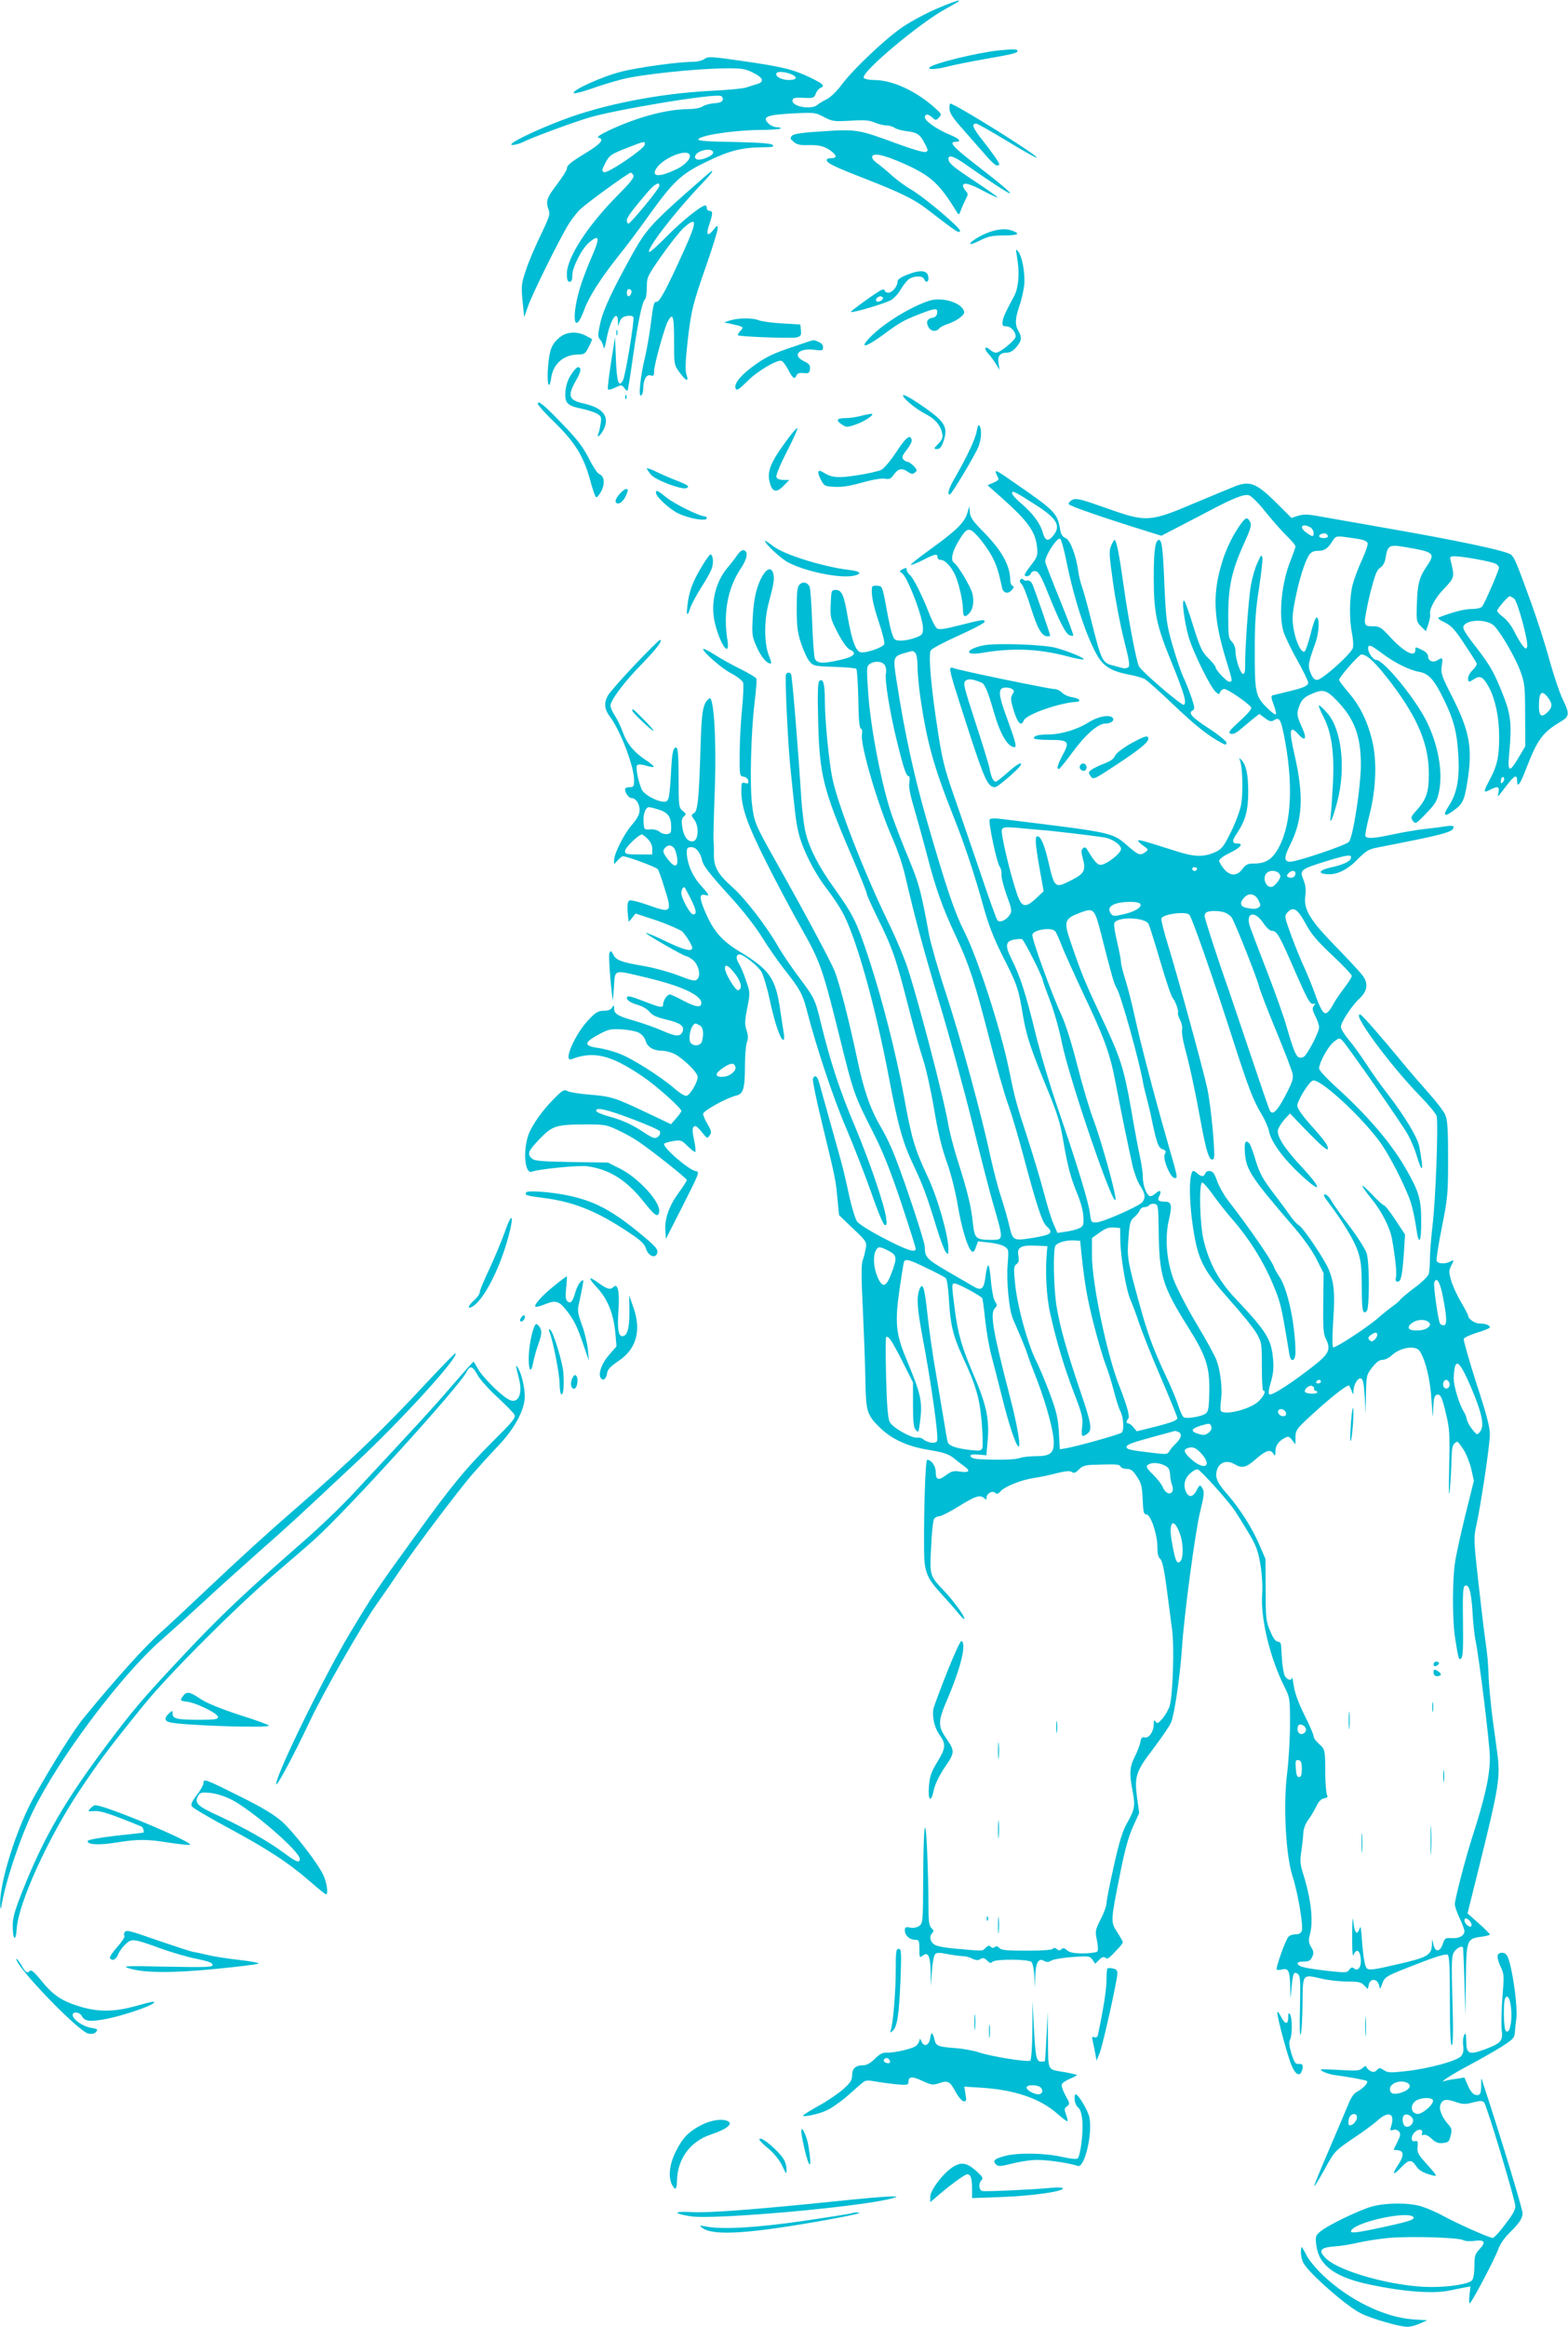 <?xml version="1.0" standalone="no"?>
<!DOCTYPE svg PUBLIC "-//W3C//DTD SVG 20010904//EN"
 "http://www.w3.org/TR/2001/REC-SVG-20010904/DTD/svg10.dtd">
<svg version="1.0" xmlns="http://www.w3.org/2000/svg"
 width="863pt" height="1280pt" viewBox="0 0 863 1280"
 preserveAspectRatio="xMidYMid meet">
<g transform="translate(0,1280) scale(0.1,-0.1)"
fill="#00bcd4" stroke="none">
<path d="M5160 12754 c-58 -24 -143 -70 -190 -101 -98 -67 -275 -234 -340
-322 -25 -34 -60 -67 -80 -77 -19 -9 -42 -23 -51 -31 -34 -29 -144 -9 -137 26
3 13 15 15 61 13 53 -3 58 -1 67 23 5 14 17 28 25 31 28 11 16 23 -57 58 -94
45 -154 59 -376 91 -166 24 -184 25 -204 11 -12 -9 -41 -16 -63 -16 -79 0
-308 -31 -398 -55 -101 -25 -273 -103 -259 -117 4 -4 45 6 91 22 46 17 125 41
175 54 101 26 399 58 566 60 93 1 111 -2 155 -24 57 -28 64 -51 20 -63 -16 -5
-43 -13 -60 -19 -16 -5 -106 -14 -200 -18 -279 -15 -587 -75 -809 -160 -159
-60 -306 -133 -279 -137 12 -2 39 5 60 15 42 22 263 104 358 133 145 45 693
136 733 121 7 -2 12 -12 10 -21 -2 -11 -16 -17 -47 -19 -25 -2 -54 -10 -65
-18 -12 -8 -44 -14 -76 -14 -121 -1 -279 -43 -438 -117 -48 -23 -70 -38 -59
-40 34 -8 16 -32 -60 -79 -94 -57 -113 -73 -113 -92 0 -8 -25 -47 -55 -87 -56
-73 -63 -93 -45 -140 9 -23 2 -42 -44 -138 -30 -62 -67 -148 -81 -192 -25 -74
-27 -86 -19 -170 l9 -90 19 55 c23 69 182 389 228 461 20 30 48 66 64 80 41
38 264 199 275 199 5 0 12 -7 16 -16 4 -11 -23 -44 -86 -107 -166 -167 -281
-344 -281 -433 0 -32 4 -44 15 -44 11 0 15 11 15 36 0 44 52 146 92 180 60 50
62 27 8 -95 -21 -49 -48 -120 -59 -158 -49 -167 -29 -263 24 -118 26 72 88
169 185 292 48 59 126 164 175 233 133 185 176 225 319 293 124 60 191 76 311
77 47 0 57 3 47 13 -9 8 -70 13 -213 16 -139 2 -199 6 -196 14 7 22 189 50
334 52 62 0 115 4 119 8 4 4 -5 7 -19 7 -15 0 -36 9 -48 21 -36 36 -10 47 132
55 122 6 126 6 174 -20 47 -24 55 -25 145 -20 76 5 103 3 134 -10 21 -9 50
-16 65 -16 15 0 35 -6 46 -14 11 -7 41 -15 67 -18 56 -6 73 -18 99 -70 18 -34
18 -39 4 -44 -9 -4 -78 16 -153 44 -214 79 -227 82 -409 70 -116 -7 -162 -14
-173 -24 -13 -14 -12 -17 9 -35 18 -15 37 -19 85 -17 60 1 93 -9 129 -40 24
-21 21 -32 -8 -32 -14 0 -25 -4 -25 -10 0 -17 41 -37 211 -103 194 -76 268
-112 335 -163 174 -134 181 -138 188 -125 8 13 -194 184 -269 228 -33 19 -83
56 -111 82 -28 25 -63 54 -78 64 -14 10 -26 24 -26 32 0 28 62 15 179 -37 146
-66 191 -108 287 -264 11 -18 13 -17 23 11 6 17 18 43 26 59 14 26 14 30 0 46
-8 9 -15 22 -15 28 0 22 38 12 114 -29 42 -22 76 -38 76 -35 0 4 -55 43 -122
87 -123 81 -148 102 -148 126 0 23 30 14 91 -29 112 -79 244 -166 248 -162 5
5 -62 61 -193 162 -121 94 -146 122 -107 122 37 0 22 17 -34 40 -68 28 -135
75 -135 95 0 20 19 19 42 -2 17 -16 20 -16 36 1 16 17 15 19 -23 53 -105 94
-235 153 -335 153 -27 0 -52 5 -56 12 -18 29 316 309 461 385 103 55 78 53
-55 -3z m-797 -366 c29 -15 19 -28 -21 -28 -42 0 -79 21 -68 38 7 12 57 6 89
-10z m-815 -385 c-5 -24 -202 -157 -222 -150 -15 6 -15 10 3 45 25 49 31 53
126 90 94 37 97 37 93 15z m377 -43 c0 -17 -68 -45 -89 -37 -22 9 -9 34 22 46
36 13 67 9 67 -9z m-130 -10 c11 -18 -22 -57 -68 -79 -93 -45 -141 -46 -118
-3 30 57 165 116 186 82z m-167 -175 c-4 -19 -158 -205 -169 -205 -5 0 -9 8
-9 18 0 16 28 54 115 156 38 45 70 61 63 31z"/>
<path d="M5500 12523 c-118 -12 -362 -71 -384 -94 -15 -14 41 -11 104 6 30 8
120 26 200 40 168 30 180 33 180 46 0 9 -28 9 -100 2z"/>
<path d="M5226 12199 c1 -21 21 -52 71 -107 37 -42 92 -105 122 -139 29 -35
59 -63 67 -63 8 0 14 2 14 5 0 10 -34 59 -92 133 -55 69 -63 92 -35 92 7 0 83
-43 170 -96 87 -53 160 -94 163 -91 10 10 -450 297 -476 297 -3 0 -5 -14 -4
-31z"/>
<path d="M3769 11732 c-179 -159 -217 -202 -284 -322 -112 -201 -164 -311
-181 -386 -14 -67 -15 -77 -1 -92 8 -9 17 -28 19 -42 2 -16 8 0 16 44 19 104
61 169 63 99 l1 -28 9 26 c7 19 19 28 40 31 18 3 33 0 35 -7 7 -16 -44 -322
-57 -346 -23 -44 -34 -13 -39 112 l-5 124 -22 -139 c-12 -77 -20 -143 -17
-147 3 -5 21 -1 40 9 34 16 36 16 50 -2 8 -11 16 -18 18 -15 2 2 16 87 30 189
28 194 50 298 66 314 6 6 10 35 10 67 0 54 3 60 81 172 45 64 99 132 120 152
78 70 78 40 0 -131 -91 -201 -130 -274 -146 -274 -17 0 -19 -10 -35 -135 -6
-49 -20 -126 -30 -170 -26 -107 -37 -221 -22 -211 7 4 12 20 12 36 0 50 17 82
40 75 17 -5 20 -2 20 23 0 35 55 233 75 273 28 53 35 33 35 -104 0 -133 0
-134 30 -175 36 -50 53 -55 38 -12 -7 23 -6 69 6 178 20 176 28 207 106 430
33 95 60 183 60 195 0 20 -2 20 -24 -8 -32 -40 -42 -27 -22 31 20 59 20 74 1
74 -8 0 -15 7 -15 15 0 8 -3 15 -8 15 -22 0 -128 -85 -210 -168 -51 -52 -96
-92 -99 -88 -15 15 129 204 268 352 71 75 86 94 76 94 -2 0 -69 -58 -148 -128z
m-296 -528 c8 -8 -3 -34 -14 -34 -5 0 -9 9 -9 20 0 19 11 26 23 14z"/>
<path d="M5453 11526 c-49 -16 -113 -54 -113 -67 0 -5 24 3 53 18 43 22 65 27
129 28 80 0 97 8 52 25 -33 13 -69 12 -121 -4z"/>
<path d="M5597 11390 c16 -90 10 -172 -16 -220 -46 -85 -60 -115 -63 -140 -2
-20 1 -25 20 -25 25 0 52 -29 52 -56 0 -19 -85 -89 -108 -89 -9 0 -24 7 -34
17 -26 23 -35 7 -11 -20 12 -12 31 -38 43 -57 l22 -35 -6 34 c-7 41 7 61 44
61 19 0 37 10 54 31 29 34 32 53 11 89 -20 34 -18 67 5 136 12 32 23 84 27
114 6 63 -10 158 -33 186 -14 17 -14 15 -7 -26z"/>
<path d="M4993 11289 c-35 -14 -53 -26 -53 -37 0 -27 -29 -62 -51 -62 -10 0
-19 5 -19 11 0 6 -7 8 -17 5 -22 -9 -174 -118 -170 -122 7 -7 193 48 222 66
17 10 41 37 53 59 13 22 33 47 45 56 28 19 76 19 83 0 8 -21 24 -19 24 3 0 45
-37 52 -117 21z m-133 -129 c0 -12 -28 -25 -36 -17 -9 9 6 27 22 27 8 0 14 -5
14 -10z"/>
<path d="M5115 11146 c-102 -33 -251 -124 -325 -200 -62 -64 -30 -60 63 7 102
75 117 83 202 117 92 36 107 38 103 8 -2 -15 -11 -24 -26 -26 -29 -4 -37 -24
-22 -51 12 -24 42 -28 59 -8 6 8 28 19 48 25 21 7 51 22 67 35 24 20 27 26 18
44 -24 43 -122 69 -187 49z"/>
<path d="M4020 11038 l-35 -11 40 -9 c70 -16 70 -16 50 -38 -10 -11 -16 -22
-14 -24 8 -8 297 -19 323 -12 23 6 27 11 24 39 l-3 32 -100 6 c-55 3 -113 11
-128 17 -34 14 -109 14 -157 0z"/>
<path d="M3392 10970 c0 -14 2 -19 5 -12 2 6 2 18 0 25 -3 6 -5 1 -5 -13z"/>
<path d="M3080 10944 c-45 -38 -56 -68 -64 -166 -7 -91 7 -132 18 -54 12 77
70 126 150 126 32 0 38 5 56 41 12 23 20 42 18 44 -2 1 -17 10 -35 19 -49 25
-106 21 -143 -10z"/>
<path d="M4373 10895 c-124 -41 -160 -59 -238 -117 -65 -49 -99 -95 -85 -117
6 -11 21 0 62 41 55 56 166 122 190 113 7 -3 24 -25 37 -50 25 -48 35 -54 45
-29 4 10 16 14 38 12 29 -3 33 0 36 22 2 21 -4 29 -33 43 -67 32 -29 74 56 63
45 -6 49 -5 49 14 0 13 -10 24 -26 30 -31 12 -11 16 -131 -25z"/>
<path d="M3143 10739 c-17 -26 -28 -58 -31 -92 -5 -64 9 -79 93 -96 33 -7 71
-20 84 -28 20 -13 22 -20 17 -53 -3 -21 -9 -46 -13 -56 -12 -33 18 -3 33 31
28 67 -10 112 -112 135 -85 19 -92 41 -44 127 29 50 32 73 10 73 -6 0 -22 -18
-37 -41z"/>
<path d="M4970 10625 c0 -17 72 -76 127 -104 48 -24 79 -60 88 -102 6 -25 2
-36 -21 -60 -26 -27 -26 -29 -7 -29 16 0 25 11 37 46 26 78 6 108 -141 207
-50 33 -83 50 -83 42z"/>
<path d="M3441 10614 c0 -11 3 -14 6 -6 3 7 2 16 -1 19 -3 4 -6 -2 -5 -13z"/>
<path d="M2960 10578 c0 -6 44 -55 98 -107 111 -110 156 -185 192 -319 12 -45
26 -85 31 -87 4 -3 17 12 29 34 21 43 16 83 -13 94 -9 3 -35 43 -58 89 -33 64
-67 107 -144 186 -102 106 -135 133 -135 110z"/>
<path d="M4745 10514 c-27 -8 -69 -14 -92 -14 -49 0 -55 -12 -18 -36 22 -15
28 -15 72 0 48 16 102 51 93 59 -3 2 -27 -2 -55 -9z"/>
<path d="M5376 10430 c-7 -43 -51 -137 -117 -252 -37 -63 -48 -98 -31 -98 9 0
136 212 157 262 16 41 20 95 6 116 -5 9 -10 0 -15 -28z"/>
<path d="M4320 10364 c-86 -118 -102 -166 -79 -233 14 -39 37 -40 74 -1 l29
30 -32 0 c-21 0 -35 6 -39 16 -3 9 20 67 58 140 35 68 61 126 57 129 -3 3 -34
-33 -68 -81z"/>
<path d="M4934 10315 c-31 -47 -68 -92 -83 -99 -14 -8 -73 -21 -131 -30 -107
-17 -142 -14 -188 15 -31 20 -37 5 -15 -38 19 -37 22 -38 78 -41 39 -2 86 5
151 24 58 16 106 24 124 21 24 -5 33 -1 50 23 24 34 45 37 78 14 18 -13 26
-13 38 -3 13 10 12 15 -7 36 -13 12 -28 23 -35 23 -6 0 -17 6 -23 14 -9 10 -4
22 19 51 17 21 29 45 28 54 -7 35 -31 17 -84 -64z"/>
<path d="M3560 10223 c1 -5 11 -20 23 -34 24 -30 169 -84 195 -74 21 8 8 18
-63 45 -33 13 -81 34 -107 47 -27 13 -48 20 -48 16z"/>
<path d="M5480 10204 c0 -3 5 -14 10 -25 10 -17 6 -21 -22 -34 l-33 -14 60
-53 c164 -145 204 -200 213 -291 4 -42 1 -52 -32 -94 -20 -25 -36 -50 -36 -55
0 -14 28 -9 34 8 3 9 15 14 26 12 16 -2 32 -30 69 -123 62 -154 96 -221 117
-229 9 -4 19 -4 21 -2 3 3 -30 89 -72 193 -42 103 -79 198 -82 211 -6 26 62
135 81 129 6 -2 20 -50 32 -108 42 -211 105 -409 167 -524 37 -69 81 -97 182
-116 33 -6 71 -17 85 -24 14 -8 86 -72 160 -143 120 -114 191 -171 268 -211
18 -10 22 -9 22 4 0 8 -43 43 -95 77 -97 63 -117 86 -91 100 13 7 12 18 -8 76
-13 37 -32 85 -43 107 -11 22 -37 99 -58 170 -35 122 -37 143 -46 330 -8 205
-14 255 -30 255 -21 0 -29 -59 -29 -208 0 -191 15 -263 96 -460 71 -174 88
-231 69 -239 -13 -4 -229 181 -246 211 -14 23 -60 268 -84 439 -24 172 -40
257 -51 257 -3 0 -11 -15 -19 -33 -12 -28 -10 -53 11 -202 13 -94 40 -235 60
-314 30 -118 34 -145 23 -152 -8 -5 -21 -7 -29 -4 -8 2 -34 9 -57 15 -55 14
-62 28 -113 231 -22 90 -47 180 -54 199 -8 20 -17 58 -21 85 -12 90 -45 175
-70 185 -17 7 -26 20 -30 47 -15 89 -29 104 -244 252 -102 71 -111 76 -111 65z
m226 -185 c115 -74 136 -115 86 -171 -24 -28 -40 -21 -52 20 -13 51 -56 109
-119 162 -28 24 -51 49 -51 57 0 17 13 11 136 -68z"/>
<path d="M6805 10128 c-16 -6 -115 -47 -220 -91 -258 -110 -274 -111 -496 -32
-138 49 -165 56 -186 46 -13 -6 -23 -17 -21 -24 3 -10 179 -71 436 -151 l74
-23 81 42 c45 23 125 65 177 92 135 72 196 96 223 89 13 -3 52 -41 89 -88 37
-46 89 -105 117 -133 28 -27 51 -54 51 -60 0 -7 -12 -40 -26 -76 -50 -122 -68
-300 -40 -393 8 -27 42 -97 75 -156 34 -60 61 -116 61 -125 0 -18 -26 -29
-119 -51 -36 -9 -71 -17 -78 -19 -8 -3 -6 -18 8 -54 11 -29 15 -51 9 -51 -6 0
-31 20 -55 45 -55 57 -60 81 -59 320 0 138 5 214 23 326 12 81 21 157 19 170
-4 21 -8 17 -27 -26 -13 -27 -29 -83 -36 -123 -14 -74 -34 -372 -32 -446 1
-22 -3 -41 -9 -43 -15 -5 -44 79 -44 124 0 20 -8 41 -20 53 -18 18 -20 33 -20
140 0 166 19 252 92 412 32 71 37 91 28 108 -16 29 -25 25 -58 -22 -50 -74
-84 -150 -108 -243 -40 -154 -31 -284 36 -501 34 -111 35 -114 16 -114 -15 0
-76 65 -76 81 0 5 -18 27 -39 48 -35 34 -45 56 -82 172 -22 74 -46 139 -51
144 -16 15 -1 -109 23 -195 22 -80 119 -278 150 -306 17 -15 19 -15 25 0 3 9
14 16 23 16 18 0 134 -80 147 -101 5 -8 -17 -34 -62 -75 -58 -52 -66 -64 -51
-70 13 -4 30 3 55 25 20 17 52 43 70 58 l33 26 31 -23 c26 -19 34 -21 51 -11
27 17 35 6 52 -75 54 -265 45 -490 -26 -624 -35 -66 -71 -90 -138 -90 -33 0
-44 -5 -63 -30 -30 -41 -68 -40 -102 1 -14 17 -26 37 -26 45 0 8 26 27 57 42
59 28 80 52 44 52 -31 0 -32 14 -4 55 47 70 63 127 63 229 0 96 -12 150 -38
176 -13 13 -14 13 -7 -5 14 -36 17 -178 6 -240 -6 -33 -31 -101 -56 -151 -38
-77 -50 -94 -82 -109 -64 -30 -114 -30 -210 0 -185 59 -214 67 -219 62 -3 -3
9 -15 27 -28 30 -21 31 -23 13 -36 -27 -20 -39 -16 -87 25 -99 86 -69 79 -713
158 -30 4 -54 2 -57 -3 -9 -14 40 -242 55 -260 7 -9 11 -28 10 -42 -2 -15 11
-66 28 -114 30 -82 31 -89 16 -111 -17 -27 -53 -43 -66 -29 -5 4 -49 127 -98
273 -50 146 -115 337 -146 425 -45 128 -61 193 -81 322 -40 253 -57 444 -42
466 7 10 75 46 151 80 77 35 141 68 144 75 5 17 -8 15 -135 -17 -86 -22 -116
-26 -127 -17 -8 6 -29 46 -45 89 -40 101 -85 190 -105 206 -9 8 -16 20 -16 28
0 11 -4 11 -22 2 -19 -10 -19 -12 -5 -21 30 -16 117 -244 117 -304 0 -30 -5
-37 -32 -48 -51 -20 -104 -26 -123 -13 -10 8 -23 50 -36 117 -34 185 -31 175
-61 178 -18 2 -28 -2 -29 -10 -4 -45 7 -96 38 -190 20 -58 33 -113 30 -121 -7
-18 -98 -50 -129 -45 -28 4 -50 65 -74 203 -19 113 -32 140 -64 140 -24 0 -25
-2 -28 -78 -3 -74 -1 -81 39 -158 26 -50 51 -85 66 -92 45 -20 23 -41 -62 -59
-88 -20 -119 -17 -130 9 -5 10 -11 99 -15 198 -3 99 -10 188 -14 197 -11 25
-37 31 -55 13 -13 -12 -16 -40 -16 -133 0 -97 4 -130 24 -191 14 -41 34 -86
47 -100 21 -24 28 -26 135 -29 63 -2 118 -7 122 -11 4 -5 9 -79 11 -166 1
-109 6 -160 14 -163 7 -2 9 -14 6 -31 -11 -55 88 -393 170 -577 24 -54 54
-142 66 -194 56 -241 96 -389 189 -702 56 -185 137 -482 181 -660 44 -177 97
-386 120 -463 54 -188 54 -185 -16 -185 -82 0 -90 8 -99 87 -9 94 -29 175 -79
333 -24 74 -49 169 -56 210 -23 145 -185 760 -236 898 -20 54 -64 156 -99 227
-133 275 -275 642 -304 785 -19 93 -41 320 -41 420 0 99 -10 134 -31 113 -8
-8 -10 -69 -6 -220 7 -290 27 -374 178 -726 49 -114 89 -214 89 -221 0 -7 25
-64 56 -127 90 -182 104 -224 184 -537 23 -89 54 -201 70 -248 16 -47 43 -169
60 -269 22 -129 42 -216 70 -294 23 -63 48 -163 60 -233 21 -129 55 -241 77
-260 10 -8 16 -3 24 22 l12 32 61 -7 c33 -3 72 -13 85 -22 23 -15 23 -18 17
-98 -8 -91 8 -253 29 -300 40 -91 74 -173 80 -195 4 -14 27 -76 52 -139 52
-135 93 -287 93 -346 0 -59 -21 -75 -98 -75 -33 0 -72 -4 -86 -9 -24 -10 -106
-13 -215 -8 -35 1 -56 7 -59 16 -3 10 6 12 41 10 l46 -4 6 71 c12 124 -4 203
-78 375 -63 147 -85 223 -102 356 -18 140 -18 143 0 143 17 0 142 -67 151 -81
3 -6 10 -58 16 -117 6 -59 21 -147 34 -197 13 -49 40 -153 59 -230 37 -148 72
-253 88 -270 19 -19 -2 109 -44 270 -94 362 -111 461 -84 488 14 15 14 19 1
39 -8 13 -18 62 -22 111 -4 48 -10 87 -15 87 -4 0 -11 -27 -15 -61 -8 -68 -22
-81 -63 -57 -14 8 -79 46 -143 83 -118 69 -128 79 -128 136 0 27 -105 346
-165 499 -18 47 -51 117 -74 155 -60 102 -95 201 -131 370 -47 222 -98 422
-127 495 -23 56 -166 324 -336 625 -99 176 -107 195 -118 290 -13 109 -6 394
14 560 8 65 13 125 10 132 -3 7 -42 30 -86 52 -45 22 -110 58 -144 80 -35 22
-63 36 -63 31 0 -18 101 -106 156 -135 31 -16 60 -39 64 -50 3 -11 1 -76 -6
-145 -7 -69 -13 -180 -13 -247 -1 -119 0 -122 21 -125 13 -2 24 -11 26 -22 3
-15 0 -18 -17 -13 -19 5 -21 1 -21 -39 0 -95 30 -182 135 -392 57 -114 145
-279 195 -367 104 -184 116 -217 210 -595 77 -312 81 -323 184 -526 57 -112
95 -209 156 -390 44 -133 80 -246 80 -253 0 -24 -50 -8 -174 57 -72 37 -138
78 -149 93 -10 15 -29 77 -43 140 -13 63 -34 152 -47 199 -28 100 -103 368
-118 423 -10 38 -25 48 -35 23 -3 -8 19 -117 50 -243 75 -309 76 -315 85 -417
l9 -90 76 -73 c75 -71 77 -74 71 -111 -4 -20 -11 -50 -17 -65 -8 -20 -8 -97 1
-270 6 -133 13 -309 14 -392 3 -171 8 -188 83 -261 65 -62 150 -101 269 -120
78 -13 107 -23 132 -43 17 -14 43 -34 57 -44 39 -27 32 -39 -18 -32 -39 6 -49
3 -80 -20 -41 -31 -56 -26 -56 19 0 32 -24 66 -47 66 -10 0 -19 -287 -17 -500
1 -115 15 -150 91 -233 36 -39 79 -88 96 -109 17 -21 32 -36 34 -34 8 8 -52
92 -107 151 -84 88 -84 87 -75 249 3 78 11 147 17 153 6 7 19 13 29 13 10 0
59 25 107 55 90 56 118 65 140 43 9 -9 12 -8 12 5 0 22 33 40 48 25 8 -8 16
-6 29 9 24 27 115 63 183 73 30 4 86 16 124 26 49 12 73 15 85 7 12 -8 21 -5
38 13 16 17 34 24 65 26 145 5 160 4 165 -9 3 -7 18 -13 34 -13 23 0 35 -9 56
-42 24 -35 29 -54 32 -125 3 -70 6 -83 20 -83 24 0 61 -109 61 -179 0 -37 5
-57 15 -65 11 -8 22 -55 36 -161 11 -83 24 -186 30 -230 13 -92 4 -360 -13
-417 -6 -21 -24 -52 -39 -70 -24 -28 -30 -31 -39 -18 -7 12 -10 8 -10 -15 0
-40 -27 -78 -50 -72 -14 4 -20 -3 -24 -27 -3 -17 -17 -53 -31 -80 -28 -56 -30
-91 -11 -190 15 -79 12 -99 -33 -178 -23 -41 -42 -103 -71 -234 -22 -97 -40
-189 -40 -203 0 -14 -14 -54 -32 -88 -30 -60 -31 -65 -21 -115 7 -34 8 -57 2
-63 -6 -5 -41 -10 -79 -10 -50 0 -73 5 -87 17 -14 13 -22 15 -31 6 -8 -8 -15
-8 -26 1 -10 8 -16 9 -21 1 -4 -6 -59 -10 -144 -10 -111 0 -141 3 -151 15 -9
10 -16 12 -25 5 -7 -6 -15 -6 -23 2 -8 8 -15 6 -27 -6 -19 -19 -10 -19 -154
-6 -81 7 -120 15 -133 27 -21 18 -23 44 -7 60 9 9 8 16 -5 28 -13 13 -16 38
-16 134 0 65 -3 194 -7 287 -10 228 -21 146 -22 -163 -1 -225 -2 -232 -22
-247 -14 -9 -33 -13 -50 -9 -24 5 -29 2 -29 -15 0 -28 26 -52 56 -52 22 0 24
-4 24 -51 0 -44 2 -50 15 -39 32 27 45 5 47 -82 l1 -83 6 82 c3 45 11 87 18
94 9 9 25 9 69 0 32 -6 69 -11 83 -11 14 0 38 -6 52 -14 16 -8 32 -10 40 -5
20 12 25 11 44 -7 12 -13 19 -14 28 -5 16 16 201 15 215 -2 6 -7 13 -42 15
-77 l3 -65 2 66 c2 74 19 102 50 82 12 -7 23 -7 37 2 11 7 63 16 116 20 92 6
97 6 112 -15 l15 -22 22 22 c15 15 25 18 34 11 12 -10 20 -4 76 57 11 12 20
25 20 29 0 3 -14 28 -31 55 -37 57 -37 55 17 327 24 122 45 197 69 251 l35 77
-12 87 c-15 116 -6 143 94 273 44 59 87 121 94 140 18 41 50 264 59 403 11
180 74 650 101 757 20 80 23 106 14 122 -14 27 -17 27 -35 -9 -18 -34 -40 -39
-55 -11 -19 36 -12 76 19 105 17 16 36 26 44 23 18 -7 162 -167 200 -222 15
-22 50 -78 78 -125 43 -72 53 -99 66 -175 9 -54 13 -119 10 -164 -10 -134 43
-352 124 -513 28 -55 29 -62 29 -200 0 -78 -7 -201 -16 -273 -22 -177 -7 -452
30 -566 29 -89 60 -270 51 -299 -4 -14 -15 -20 -34 -20 -16 0 -34 -6 -40 -14
-17 -20 -71 -173 -64 -180 3 -3 17 -3 31 1 33 8 41 -9 43 -92 l2 -70 6 67 c7
74 13 87 35 69 13 -11 14 -41 11 -184 -3 -107 -1 -162 4 -147 5 14 9 89 10
168 1 167 -2 163 105 138 39 -9 103 -16 143 -16 60 0 75 -3 91 -21 l20 -20 6
26 c9 35 47 31 56 -5 6 -25 6 -25 17 7 15 41 19 43 198 112 105 41 154 55 163
48 9 -7 12 -70 12 -253 0 -163 3 -244 10 -244 8 0 9 77 4 244 -6 220 -5 247
10 270 14 21 40 34 48 24 1 -2 5 -86 8 -188 l6 -185 2 190 c2 224 5 231 82
241 28 4 50 9 50 13 0 3 -27 31 -61 61 l-62 55 61 245 c113 456 121 503 102
642 -5 40 -17 126 -26 191 -8 65 -17 157 -20 205 -5 118 -5 114 -20 227 -8 55
-25 202 -39 327 -24 214 -24 232 -10 295 26 118 75 446 75 503 0 41 -19 113
-75 283 -40 126 -71 235 -69 242 3 8 37 23 75 35 38 11 69 24 69 29 0 12 -26
21 -59 21 -25 0 -61 26 -61 44 0 4 -18 38 -39 74 -22 37 -46 90 -54 118 -13
45 -13 55 -1 79 18 35 18 38 -5 25 -28 -14 -68 -12 -74 4 -3 8 10 92 29 186
32 162 34 183 34 376 0 158 -3 213 -15 240 -8 20 -48 72 -88 117 -40 45 -107
122 -148 172 -109 132 -220 260 -230 263 -60 23 159 -275 328 -448 46 -47 86
-96 90 -109 10 -39 -5 -455 -22 -596 -8 -71 -15 -157 -15 -190 0 -33 -3 -70
-6 -82 -4 -13 -37 -46 -75 -74 -38 -28 -75 -59 -82 -68 -6 -9 -28 -27 -47 -40
-19 -14 -48 -37 -65 -52 -53 -50 -249 -179 -258 -170 -5 5 -4 72 1 150 10 145
5 204 -24 276 -22 55 -141 232 -165 245 -10 6 -29 26 -42 44 -12 18 -55 77
-96 130 -61 80 -78 112 -99 179 -13 45 -29 88 -34 95 -23 27 -31 11 -26 -53 8
-92 35 -133 271 -407 49 -57 100 -128 123 -174 l39 -78 -2 -164 c-2 -128 1
-170 12 -192 31 -60 22 -84 -57 -147 -121 -96 -241 -174 -252 -163 -6 6 -3 30
9 69 13 44 16 77 12 123 -10 113 -35 152 -209 337 -90 95 -144 195 -174 321
-21 90 -26 315 -7 315 6 0 34 -31 61 -70 27 -38 75 -99 107 -135 89 -102 167
-226 218 -347 46 -108 49 -122 93 -390 8 -51 34 -43 34 10 -1 154 -44 353 -91
418 -10 15 -23 37 -28 51 -16 41 -130 207 -250 362 -25 32 -52 81 -62 109 -13
38 -23 53 -38 55 -12 2 -24 -3 -27 -12 -8 -21 -23 -20 -46 1 -10 9 -20 14 -23
11 -25 -25 -20 -203 11 -368 24 -129 58 -190 191 -340 65 -72 132 -155 148
-183 29 -51 30 -55 30 -185 0 -72 3 -132 8 -132 17 0 4 -29 -27 -59 -47 -45
-198 -81 -208 -49 -2 6 -1 34 3 62 7 58 -3 152 -25 212 -7 22 -57 113 -110
201 -53 89 -110 199 -127 245 -39 106 -49 231 -25 330 18 79 14 98 -23 98 -36
0 -43 8 -30 32 14 27 3 35 -19 15 -10 -10 -24 -17 -30 -17 -19 0 -42 56 -42
104 0 25 -7 73 -15 108 -8 35 -30 153 -49 264 -41 232 -58 285 -171 524 -86
182 -104 228 -161 394 -41 119 -37 132 52 166 74 27 78 23 114 -116 61 -241
72 -277 85 -298 24 -36 128 -411 148 -531 3 -16 11 -48 17 -70 6 -22 15 -60
21 -85 34 -166 43 -192 66 -201 20 -7 22 -12 14 -28 -14 -24 31 -131 54 -131
18 0 19 -3 -41 205 -73 255 -151 554 -179 685 -15 69 -38 159 -51 200 -13 41
-24 84 -24 95 0 11 -9 61 -21 111 -12 50 -20 98 -16 106 14 37 168 33 188 -4
6 -11 35 -104 65 -206 30 -102 60 -193 68 -201 16 -19 36 -77 29 -84 -2 -3 3
-20 12 -37 9 -18 14 -42 11 -54 -3 -11 3 -52 13 -91 29 -108 57 -236 86 -395
35 -194 53 -246 75 -224 11 11 -13 279 -35 385 -21 99 -164 621 -215 786 -23
73 -40 141 -38 150 4 24 134 42 154 21 15 -15 141 -378 243 -697 83 -258 109
-325 155 -401 18 -30 36 -71 40 -91 12 -65 92 -170 206 -269 89 -77 75 -37
-23 68 -99 106 -142 173 -133 208 4 13 20 39 36 57 l30 32 101 -105 c60 -62
104 -100 106 -92 6 17 -11 42 -96 137 -44 49 -71 89 -71 103 0 27 63 130 85
138 36 14 252 -181 365 -331 53 -70 144 -247 175 -340 9 -27 22 -88 29 -135
15 -108 29 -90 28 39 0 119 -15 164 -95 300 -80 134 -206 280 -374 432 -51 46
-93 92 -93 101 0 33 51 125 82 148 29 22 31 22 48 4 30 -32 326 -456 358 -514
17 -30 38 -80 47 -110 35 -115 42 -98 17 41 -10 52 -80 169 -177 294 -34 44
-87 118 -117 165 -31 47 -74 107 -97 133 -22 27 -41 57 -41 68 0 26 58 115
104 158 43 41 48 83 14 127 -12 16 -76 85 -143 154 -145 148 -181 207 -171
281 5 33 2 60 -10 89 -22 55 -18 58 129 104 118 36 141 38 131 12 -7 -17 -46
-34 -115 -49 -56 -13 -67 -30 -23 -35 57 -7 115 19 174 79 48 49 64 58 111 67
374 73 419 85 419 113 0 7 -14 8 -41 4 -23 -4 -76 -11 -118 -15 -42 -5 -119
-18 -171 -29 -106 -23 -146 -26 -155 -11 -3 5 6 55 21 112 38 147 44 304 15
419 -27 108 -68 189 -131 262 -27 32 -50 62 -50 67 0 15 110 140 123 140 32 0
81 -48 167 -161 146 -194 205 -337 204 -499 0 -97 -14 -138 -67 -197 -32 -35
-34 -40 -21 -58 14 -19 17 -18 73 40 51 53 60 68 71 120 22 106 -3 251 -65
380 -60 126 -239 345 -281 345 -16 0 -44 39 -44 62 0 27 12 22 78 -27 69 -52
151 -92 204 -101 51 -9 81 -42 133 -148 57 -116 75 -185 82 -321 6 -124 -9
-200 -53 -268 -35 -53 -26 -64 23 -28 54 39 62 55 79 160 30 183 13 278 -82
465 -60 118 -65 133 -59 173 7 46 5 49 -24 31 -24 -15 -51 -4 -51 21 0 12 -12
26 -32 35 -38 19 -38 19 -38 2 0 -46 -62 -14 -141 72 -47 51 -56 57 -93 57
-36 0 -41 3 -44 24 -2 13 11 82 28 153 27 105 37 132 56 145 16 10 26 29 30
54 11 69 20 75 105 60 166 -28 171 -33 119 -110 -39 -57 -49 -96 -52 -208 -3
-88 -2 -94 23 -119 l27 -26 13 38 c7 22 12 45 10 52 -6 31 26 91 77 144 58 61
58 63 37 151 -7 25 -5 27 23 27 43 0 201 -29 223 -41 11 -5 19 -15 19 -22 0
-15 -79 -197 -93 -214 -5 -7 -31 -13 -57 -13 -39 0 -99 -15 -180 -46 -10 -4 0
-13 30 -27 37 -18 57 -39 108 -117 35 -52 66 -101 69 -108 3 -7 -6 -23 -21
-37 -14 -13 -26 -33 -26 -45 0 -24 4 -25 34 -5 32 21 49 12 80 -44 36 -67 57
-166 57 -276 0 -108 -11 -158 -52 -234 -36 -68 -36 -75 1 -56 42 22 53 19 48
-10 -3 -14 -4 -25 -3 -25 2 0 21 25 44 55 46 61 61 68 61 29 0 -41 17 -19 50
69 63 161 89 197 189 257 50 29 51 44 11 125 -16 33 -48 128 -71 210 -22 83
-69 229 -104 325 -79 217 -90 243 -109 259 -25 21 -298 79 -721 152 -159 28
-318 56 -352 62 -45 8 -71 8 -98 0 l-37 -12 -76 76 c-114 113 -148 128 -227
101z m406 -228 c10 -6 19 -20 19 -30 0 -25 -5 -25 -41 1 -41 29 -24 53 22 29z
m97 -48 c2 -7 -7 -12 -22 -12 -27 0 -35 15 -13 23 17 7 30 3 35 -11z m180 -19
c19 -3 36 -12 39 -20 3 -8 -11 -49 -30 -91 -20 -42 -43 -104 -52 -137 -18 -70
-20 -189 -4 -268 6 -30 9 -67 5 -81 -8 -31 -169 -176 -197 -176 -14 0 -25 11
-35 37 -17 39 -15 53 26 167 21 59 24 143 5 139 -5 -1 -20 -41 -31 -88 -12
-48 -27 -92 -32 -97 -17 -17 -49 47 -62 121 -9 56 -8 81 9 166 21 107 52 205
76 242 11 16 25 23 48 23 37 0 55 12 81 54 17 27 21 28 69 22 29 -4 67 -9 85
-13z m845 -325 c20 -15 81 -242 72 -266 -5 -14 -9 -13 -26 8 -10 14 -31 48
-45 77 -14 29 -41 64 -60 78 -19 14 -34 30 -34 35 0 11 59 80 69 80 4 0 15 -6
24 -12z m-107 -153 c41 -45 116 -176 142 -247 24 -67 26 -86 26 -243 l1 -170
-35 -59 c-53 -89 -63 -86 -54 15 15 158 10 215 -29 315 -51 131 -71 168 -155
277 -62 79 -74 102 -66 115 24 38 135 36 170 -3z m-3188 -147 c7 -7 12 -39 12
-75 0 -35 7 -109 15 -166 37 -252 73 -381 183 -659 60 -149 119 -328 167 -503
26 -93 55 -167 101 -259 82 -161 89 -181 113 -325 21 -123 40 -181 141 -426
48 -117 66 -175 81 -264 25 -148 42 -210 80 -302 18 -44 31 -94 32 -124 2 -43
-1 -51 -23 -61 -14 -7 -46 -15 -73 -19 l-47 -7 -21 48 c-12 26 -36 105 -54
174 -18 69 -58 202 -88 295 -66 202 -70 216 -107 397 -45 215 -170 600 -240
738 -57 113 -100 241 -204 600 -74 254 -127 497 -172 788 -20 127 -18 132 46
150 47 14 44 14 58 0z m-167 -69 c6 -12 8 -31 5 -43 -8 -32 21 -213 60 -371
38 -155 52 -195 66 -195 5 0 6 -15 3 -34 -5 -23 4 -68 29 -152 19 -66 51 -180
70 -254 45 -174 84 -285 157 -440 73 -156 103 -248 185 -567 36 -140 81 -297
100 -351 20 -53 60 -189 90 -302 69 -260 100 -353 124 -375 41 -37 29 -47 -80
-65 -104 -16 -106 -15 -126 71 -8 35 -28 105 -44 154 -17 50 -43 152 -60 228
-47 222 -165 654 -245 897 -41 124 -81 266 -91 315 -45 244 -55 281 -109 413
-32 75 -75 187 -96 247 -54 154 -116 473 -130 664 -10 145 -10 156 7 168 28
20 72 16 85 -8z m2491 -197 c93 -98 128 -192 128 -348 0 -120 -43 -400 -66
-425 -17 -19 -285 -109 -323 -109 -34 0 -35 23 -3 87 72 142 79 272 27 501
-32 139 -27 166 21 113 39 -44 49 -24 19 40 -29 63 -30 77 -10 125 10 25 26
40 57 54 70 32 88 27 150 -38z m1157 22 c27 -35 26 -55 -3 -83 -32 -30 -46
-20 -46 34 0 78 15 93 49 49z m-248 -467 c-8 -8 -11 -7 -11 4 0 9 3 19 7 23 4
4 9 2 11 -4 3 -7 -1 -17 -7 -23z m-2536 -263 c48 -3 277 -30 340 -40 44 -6 95
-40 95 -64 0 -25 -87 -91 -115 -87 -17 2 -32 19 -71 83 -9 15 -15 16 -24 7
-10 -10 -10 -21 0 -56 17 -64 7 -83 -60 -117 -95 -48 -95 -48 -130 100 -22 95
-42 140 -60 140 -15 0 -12 -44 12 -179 l22 -123 -42 -40 c-60 -56 -80 -50
-107 32 -38 114 -88 327 -81 345 6 16 15 17 89 11 45 -5 105 -9 132 -12z m853
-215 c-2 -6 -8 -10 -13 -10 -5 0 -11 4 -13 10 -2 6 4 11 13 11 9 0 15 -5 13
-11z m452 -24 c10 -12 9 -20 -4 -40 -10 -15 -24 -29 -32 -32 -34 -13 -60 47
-32 75 17 17 53 15 68 -3z m90 1 c0 -19 -17 -29 -37 -22 -12 5 -13 9 -3 21 16
19 40 19 40 1z m-204 -147 c13 -26 14 -33 2 -40 -16 -10 -26 -11 -67 -3 -35 7
-40 27 -14 56 26 29 60 23 79 -13z m-650 -21 c11 -18 -29 -43 -92 -57 -52 -12
-59 -12 -70 4 -27 37 14 63 103 64 29 1 55 -4 59 -11z m909 -107 c31 -58 63
-96 147 -175 60 -56 108 -107 108 -114 0 -8 -20 -39 -44 -70 -24 -32 -51 -71
-59 -88 -9 -17 -22 -36 -31 -43 -19 -16 -36 9 -71 109 -15 41 -40 102 -55 135
-16 33 -48 111 -71 173 -40 110 -41 113 -23 133 31 35 56 20 99 -60z m-436 56
c13 -6 28 -19 32 -27 24 -44 138 -332 147 -371 6 -25 49 -137 96 -250 46 -112
87 -218 90 -235 6 -25 -2 -48 -36 -114 -46 -89 -72 -116 -88 -91 -5 8 -56 157
-114 330 -59 174 -111 330 -117 346 -52 145 -129 383 -129 396 0 10 6 20 13
22 23 10 82 7 106 -6z m204 -54 c16 -24 36 -43 46 -43 29 0 41 -21 127 -219
67 -153 84 -185 100 -183 15 3 16 1 5 -11 -10 -13 -8 -23 8 -56 12 -22 21 -50
21 -62 0 -28 -67 -156 -86 -163 -36 -14 -44 0 -95 174 -11 41 -57 170 -101
285 -45 116 -88 228 -96 251 -31 82 20 102 71 27z m-1145 -46 c6 -7 20 -39 33
-72 12 -33 67 -154 121 -270 118 -248 148 -332 178 -491 28 -148 73 -366 94
-458 9 -38 27 -87 41 -108 28 -42 31 -66 13 -90 -18 -23 -216 -110 -253 -112
-29 -1 -30 1 -36 49 -7 61 -72 274 -174 570 -42 121 -99 311 -126 422 -53 216
-84 313 -131 406 -37 74 -34 99 11 108 19 4 40 5 46 3 12 -5 115 -210 115
-228 0 -6 18 -55 39 -110 22 -56 51 -159 65 -229 40 -202 296 -947 296 -862 0
39 -80 323 -120 431 -23 60 -63 195 -90 301 -30 120 -63 224 -88 280 -55 118
-164 420 -160 441 5 28 106 44 126 19z m569 -1637 c3 -259 19 -311 162 -540
100 -159 119 -219 117 -354 -2 -92 -5 -111 -21 -122 -20 -15 -98 -29 -118 -21
-7 2 -21 31 -31 63 -10 33 -42 109 -71 169 -70 150 -97 224 -146 400 -63 229
-67 251 -58 356 6 82 10 96 32 114 13 11 27 28 30 38 4 9 15 17 26 17 11 0 23
5 26 11 4 5 17 9 28 7 21 -3 22 -8 24 -138z m-211 -60 c1 -93 32 -277 56 -330
11 -25 33 -83 48 -130 16 -47 69 -181 119 -297 50 -117 91 -217 91 -223 0 -13
-31 -25 -138 -52 l-85 -21 -18 21 c-9 12 -22 22 -28 22 -13 0 -14 13 -2 25 11
12 -5 70 -48 180 -69 174 -151 566 -151 719 l0 96 42 30 c32 23 51 30 78 28
l35 -3 1 -65z m-214 -75 c19 -176 32 -248 69 -394 22 -86 51 -183 64 -216 13
-33 33 -98 45 -144 12 -47 28 -98 36 -113 18 -35 22 -104 8 -118 -10 -10 -245
-76 -310 -87 l-31 -5 -5 94 c-5 78 -13 113 -50 213 -25 66 -59 148 -76 181
-45 90 -101 292 -114 413 -10 94 -9 105 6 117 13 9 16 20 11 47 -9 46 14 59
98 55 l62 -3 -3 -30 c-10 -108 -3 -247 18 -339 34 -153 77 -297 132 -440 45
-117 49 -137 44 -183 -6 -55 -2 -62 29 -39 28 20 22 55 -40 236 -73 216 -112
354 -130 465 -16 96 -20 312 -6 333 11 17 59 31 101 29 l35 -2 7 -70z m-1062
15 c47 -24 49 -38 16 -125 -29 -77 -49 -82 -76 -20 -22 51 -26 115 -10 146 13
24 21 24 70 -1z m210 -95 c51 -24 98 -49 105 -55 7 -6 14 -52 18 -122 7 -130
23 -198 73 -306 75 -161 95 -229 107 -363 6 -69 7 -134 4 -144 -6 -15 -15 -17
-67 -11 -77 9 -118 23 -124 44 -3 10 -12 60 -20 112 -9 52 -29 172 -45 267
-17 94 -37 238 -46 319 -16 154 -27 187 -45 140 -16 -42 -12 -102 15 -247 50
-263 94 -573 82 -587 -12 -15 -52 -8 -76 11 -8 7 -22 11 -32 9 -30 -5 -137 55
-152 86 -10 19 -16 88 -20 244 -3 119 -3 219 0 222 12 12 30 -16 89 -131 l59
-117 0 -121 c0 -94 3 -126 15 -140 14 -17 16 -15 22 31 17 126 10 157 -76 364
-55 132 -61 198 -36 371 11 79 23 150 25 157 7 20 29 14 125 -33z m2842 -161
c22 -112 23 -154 4 -154 -8 0 -17 4 -20 9 -11 17 -38 212 -32 227 13 34 32 3
48 -82z m-82 -134 c27 -17 -2 -45 -50 -48 -56 -4 -73 13 -41 39 25 20 67 25
91 9z m-280 -74 c0 -7 -7 -19 -15 -26 -13 -10 -18 -11 -28 -1 -9 10 -8 15 7
27 25 18 36 18 36 0z m234 -88 c33 -52 58 -155 65 -273 7 -99 8 -107 9 -47 2
56 6 74 18 79 22 8 30 -8 54 -110 19 -79 20 -111 16 -290 -3 -141 -2 -176 4
-117 4 47 8 119 9 161 1 55 5 80 16 89 18 15 16 16 50 -34 14 -21 33 -68 42
-104 l15 -67 -46 -185 c-25 -102 -51 -219 -57 -260 -16 -99 -16 -315 -1 -415
19 -123 21 -130 35 -116 9 9 11 64 9 201 -2 138 0 190 9 196 23 14 36 -27 43
-136 3 -61 11 -132 16 -158 21 -97 80 -580 80 -648 0 -103 -25 -217 -100 -449
-36 -114 -93 -333 -93 -361 1 -11 12 -45 27 -76 14 -30 26 -62 26 -70 0 -26
-30 -42 -70 -39 -36 2 -39 0 -50 -34 -15 -44 -42 -44 -51 0 l-7 30 -1 -31 c-2
-59 -23 -71 -190 -109 -133 -31 -157 -34 -169 -21 -9 9 -17 51 -23 117 -10
124 -9 118 -18 96 -13 -34 -26 -18 -32 40 -4 40 -6 17 -7 -72 0 -86 2 -122 8
-108 17 42 40 21 40 -36 0 -35 -18 -55 -37 -39 -10 8 -17 7 -27 -7 -12 -17
-20 -17 -120 -6 -127 15 -158 23 -164 39 -2 8 9 12 32 12 29 0 39 5 48 26 10
20 9 30 -6 54 -14 24 -15 37 -7 67 21 74 7 199 -38 340 -15 48 -17 69 -9 118
5 33 10 78 11 100 1 25 12 53 27 74 14 19 34 53 45 75 13 28 28 42 43 44 18 3
22 7 15 20 -4 9 -8 60 -9 112 0 135 -1 137 -34 167 -16 14 -30 33 -30 42 0 9
-22 61 -50 116 -33 66 -53 121 -59 160 -5 33 -9 54 -10 48 -2 -23 -31 -13 -42
14 -5 15 -11 52 -13 82 -2 31 -4 66 -5 79 -1 14 -7 22 -18 22 -12 0 -26 19
-42 58 -23 53 -25 70 -25 227 l-1 170 -34 78 c-39 92 -108 200 -178 280 -58
65 -69 97 -52 139 15 36 53 47 92 25 44 -26 64 -21 120 28 55 48 80 55 96 28
9 -15 10 -13 11 14 0 32 16 55 52 74 18 10 24 8 39 -12 l19 -24 0 39 c0 33 7
45 48 85 125 118 238 209 248 199 2 -2 7 -15 13 -28 9 -24 10 -24 10 -3 1 36
23 74 40 71 13 -3 17 -23 22 -98 l5 -95 2 106 c2 102 3 107 34 147 23 29 40
42 57 42 14 0 36 11 50 24 48 45 133 58 155 24z m284 -203 c60 -142 73 -208
48 -240 -16 -20 -16 -20 -41 10 -14 17 -28 41 -31 55 -3 14 -9 32 -15 40 -28
45 -59 147 -58 190 5 119 28 106 97 -55z m-828 35 c0 -5 -7 -10 -16 -10 -8 0
-12 5 -9 10 3 6 10 10 16 10 5 0 9 -4 9 -10z m707 -6 c8 -21 -13 -42 -28 -27
-13 13 -5 43 11 43 6 0 13 -7 17 -16z m-744 -32 c-2 -7 2 -12 7 -12 6 0 10 -4
10 -9 0 -10 -55 -9 -66 1 -11 11 17 39 35 35 9 -2 15 -9 14 -15z m-155 -135
c2 -11 -3 -17 -16 -17 -20 0 -36 23 -24 34 11 12 37 1 40 -17z m-411 -74 c4
-10 -2 -23 -15 -34 -18 -14 -28 -15 -57 -6 -44 13 -40 28 11 44 52 16 54 15
61 -4z m-183 -29 c24 -9 19 -33 -11 -63 -16 -15 -33 -35 -38 -45 -10 -17 -17
-17 -105 -6 -111 13 -130 18 -130 31 0 13 34 25 160 59 58 16 106 29 107 29 1
1 8 -2 17 -5z m125 -116 c63 -67 27 -100 -44 -42 -46 39 -55 58 -32 67 28 12
48 5 76 -25z m-183 -79 c8 -6 14 -24 14 -40 0 -15 5 -40 10 -55 21 -54 -27
-69 -50 -15 -6 16 -29 45 -51 67 -45 44 -47 52 -17 63 25 9 71 -1 94 -20z m66
-360 c22 -56 23 -142 3 -159 -18 -15 -27 5 -45 107 -20 109 7 142 42 52z m696
-1087 c-2 -9 -11 -18 -21 -20 -19 -4 -32 20 -23 43 8 22 48 0 44 -23z m-23
-212 c0 -33 -4 -45 -15 -45 -11 0 -16 13 -18 48 -3 42 -1 48 15 45 14 -3 18
-13 18 -48z m929 -843 c6 -9 7 -19 3 -23 -9 -9 -37 15 -37 33 0 18 20 12 34
-10z"/>
<path d="M7284 8857 c45 -86 61 -199 52 -372 -4 -71 -9 -148 -12 -170 -8 -61
10 -24 36 75 49 184 24 402 -57 490 -19 22 -39 40 -43 40 -5 0 6 -28 24 -63z"/>
<path d="M7436 4982 c-4 -57 -6 -105 -3 -108 7 -8 19 134 15 176 -2 19 -7 -11
-12 -68z"/>
<path d="M7890 3645 c0 -9 6 -12 15 -9 8 4 15 10 15 15 0 5 -7 9 -15 9 -8 0
-15 -7 -15 -15z"/>
<path d="M7890 3600 c0 -13 7 -20 20 -20 11 0 20 4 20 10 0 5 -9 14 -20 20
-17 9 -20 8 -20 -10z"/>
<path d="M7883 3410 c0 -25 2 -35 4 -22 2 12 2 32 0 45 -2 12 -4 2 -4 -23z"/>
<path d="M7423 3335 c0 -44 2 -61 4 -37 2 23 2 59 0 80 -2 20 -4 1 -4 -43z"/>
<path d="M7943 3030 c0 -30 2 -43 4 -27 2 15 2 39 0 55 -2 15 -4 2 -4 -28z"/>
<path d="M7874 2675 c0 -71 1 -99 3 -62 2 37 2 96 0 130 -2 34 -3 4 -3 -68z"/>
<path d="M7494 2665 c0 -49 1 -71 3 -48 2 23 2 64 0 90 -2 26 -3 8 -3 -42z"/>
<path d="M3406 10078 c-17 -22 -22 -36 -15 -43 14 -14 41 6 56 43 11 27 11 32
-1 32 -8 0 -26 -15 -40 -32z"/>
<path d="M3610 10090 c0 -22 75 -91 123 -114 59 -29 157 -45 157 -27 0 6 -6
11 -12 11 -29 0 -169 70 -211 104 -46 38 -57 43 -57 26z"/>
<path d="M5323 9975 c-15 -50 -65 -98 -206 -199 -60 -43 -106 -80 -104 -83 3
-2 32 9 66 26 68 35 81 37 81 16 0 -8 8 -15 18 -15 22 0 53 -32 76 -77 21 -41
46 -147 46 -195 0 -41 10 -47 33 -23 23 22 30 68 18 113 -11 39 -80 154 -100
166 -20 13 -11 60 22 115 49 83 60 85 112 27 24 -27 57 -74 74 -105 26 -50 36
-80 56 -173 6 -32 35 -38 56 -11 11 13 11 17 2 20 -7 3 -13 17 -13 32 0 81
-48 166 -153 271 -51 52 -66 73 -69 100 l-3 35 -12 -40z"/>
<path d="M4210 9825 c0 -16 90 -100 130 -120 103 -52 292 -89 364 -71 43 11
30 24 -31 31 -142 17 -355 83 -417 130 -25 20 -46 33 -46 30z"/>
<path d="M4058 9747 c-12 -18 -37 -50 -55 -71 -66 -79 -93 -196 -69 -300 29
-124 87 -202 69 -93 -23 146 3 284 73 388 36 54 44 93 19 102 -9 4 -23 -6 -37
-26z"/>
<path d="M3862 9683 c-49 -81 -70 -137 -78 -210 -8 -62 -1 -69 16 -15 7 20 34
71 61 113 27 42 54 90 58 107 10 32 4 72 -9 72 -4 0 -26 -30 -48 -67z"/>
<path d="M4200 9638 c-34 -55 -52 -128 -57 -234 -5 -95 -4 -105 22 -163 25
-56 55 -91 77 -91 5 0 1 17 -8 38 -28 65 -30 195 -4 292 30 114 33 135 26 165
-9 34 -32 31 -56 -7z"/>
<path d="M5615 9610 c-4 -6 0 -17 8 -23 8 -7 31 -65 51 -130 36 -115 60 -157
91 -157 8 0 15 1 15 3 0 10 -90 268 -99 286 -7 12 -18 20 -26 18 -7 -3 -17 -1
-23 5 -6 6 -12 6 -17 -2z"/>
<path d="M3491 9140 c-72 -76 -138 -152 -146 -167 -22 -41 -18 -75 11 -114 58
-75 134 -275 134 -350 0 -35 -3 -39 -25 -39 -14 0 -25 -5 -25 -11 0 -20 21
-49 35 -49 24 0 45 -30 45 -65 0 -25 -11 -46 -42 -82 -44 -51 -98 -158 -98
-195 l0 -22 20 22 c12 12 24 22 28 22 23 0 186 -60 193 -72 5 -7 22 -56 38
-108 41 -129 35 -134 -88 -90 -49 18 -97 30 -106 27 -14 -6 -15 -41 -5 -116 0
-2 9 7 19 20 l19 24 73 -24 c64 -20 121 -42 179 -71 14 -7 59 -77 60 -93 0
-24 -43 -14 -141 33 -60 29 -112 51 -114 48 -5 -5 209 -128 223 -128 5 0 21
-9 35 -20 32 -26 46 -85 25 -106 -12 -13 -26 -10 -104 20 -49 19 -132 42 -184
51 -129 22 -158 32 -174 63 -13 24 -15 25 -22 9 -5 -15 4 -150 18 -258 1 -8 4
24 7 71 7 101 -7 97 181 52 189 -45 300 -96 300 -139 0 -27 -29 -24 -96 11
-37 20 -72 36 -78 36 -13 0 -35 -32 -36 -52 0 -24 -12 -22 -100 12 -79 31
-100 36 -100 21 0 -14 23 -28 64 -40 22 -6 49 -22 61 -37 15 -19 39 -30 95
-43 75 -18 98 -35 87 -65 -12 -29 -36 -29 -106 2 -38 17 -108 42 -156 56 -98
28 -115 39 -115 70 -1 19 -2 19 -11 4 -7 -12 -22 -18 -46 -18 -31 0 -44 -8
-85 -51 -76 -81 -141 -234 -92 -215 121 46 215 24 389 -94 76 -51 215 -175
215 -191 0 -5 -13 -23 -29 -41 l-28 -32 -139 66 c-173 82 -191 87 -311 97 -54
4 -108 13 -119 19 -19 10 -27 6 -65 -32 -71 -69 -131 -154 -151 -209 -31 -92
-19 -218 20 -202 32 14 257 36 302 30 123 -16 219 -76 315 -198 59 -75 77 -86
83 -54 10 53 -113 188 -218 240 l-64 32 -201 3 c-165 3 -203 6 -217 19 -28 25
-22 41 42 108 71 73 89 79 255 80 103 0 114 -2 177 -32 37 -17 89 -46 114 -64
85 -58 264 -201 264 -210 0 -5 -20 -36 -44 -69 -53 -72 -78 -142 -74 -207 l3
-48 94 185 c91 180 93 185 70 188 -39 6 -189 137 -173 151 5 5 28 11 52 15 39
6 45 4 78 -30 20 -19 38 -33 41 -30 3 3 0 33 -7 66 -9 41 -10 64 -3 71 11 11
19 5 57 -42 18 -21 19 -22 32 -4 11 15 10 24 -11 60 -14 23 -25 49 -25 58 0
17 127 87 183 101 38 9 47 39 47 161 0 57 5 116 11 132 8 21 7 38 -2 66 -11
32 -10 53 4 123 16 83 16 85 -8 153 -12 38 -31 80 -40 94 -16 26 -14 47 6 47
21 0 98 -61 119 -94 11 -19 32 -88 46 -153 25 -120 59 -223 75 -223 5 0 6 12
4 28 -2 15 -12 76 -21 137 -25 173 -57 220 -219 318 -104 63 -148 114 -195
224 -32 76 -31 98 1 90 27 -7 24 -1 -26 55 -45 50 -75 122 -75 180 0 23 4 28
25 28 26 0 48 -27 59 -71 7 -33 38 -72 166 -213 61 -67 131 -157 165 -213 33
-53 88 -132 121 -174 86 -109 101 -136 123 -220 50 -197 148 -492 218 -654 42
-99 104 -258 138 -354 33 -97 66 -177 74 -179 11 -4 13 4 8 39 -10 75 -93 316
-172 504 -81 191 -133 348 -185 560 -35 144 -35 142 -132 272 -37 50 -84 120
-104 154 -61 109 -182 266 -253 329 -79 70 -102 110 -102 178 1 26 0 63 -2 82
-1 19 2 142 7 272 10 278 -5 528 -31 506 -34 -28 -41 -64 -47 -258 -9 -292
-15 -359 -36 -373 -17 -10 -17 -12 2 -37 27 -37 22 -114 -8 -118 -29 -4 -51
26 -59 79 -5 35 -3 48 9 58 14 12 13 15 -7 31 -21 18 -22 25 -22 181 0 111 -4
163 -11 166 -18 6 -25 -24 -30 -122 -9 -160 -12 -175 -39 -175 -40 0 -113 41
-124 69 -21 53 -34 122 -24 132 5 5 22 5 43 -1 63 -18 63 -11 3 30 -66 44
-104 91 -128 160 -9 25 -27 62 -40 82 -14 21 -25 46 -25 56 0 30 75 130 170
227 83 85 121 135 102 135 -4 0 -68 -63 -141 -140z m130 -792 c53 -15 72 -40
73 -91 1 -37 -2 -42 -22 -45 -13 -2 -32 4 -41 12 -11 10 -32 15 -52 14 -33 -3
-34 -2 -37 39 -3 44 11 83 30 83 6 0 28 -5 49 -12z m-56 -163 c16 -15 25 -36
25 -55 l0 -30 -75 0 c-67 0 -75 2 -75 19 0 18 74 90 93 91 4 0 19 -11 32 -25z
m145 -50 c6 -8 14 -32 17 -55 7 -52 -15 -54 -51 -7 -29 38 -31 48 -14 65 16
16 33 15 48 -3z m90 -275 c33 -66 37 -90 15 -90 -16 0 -65 88 -65 118 0 17 8
32 17 32 1 0 16 -27 33 -60z m248 -420 c32 -42 39 -80 15 -87 -14 -5 -73 93
-73 120 0 28 21 16 58 -33z m-197 -280 c19 -11 24 -44 13 -87 -7 -26 -45 -31
-63 -9 -12 14 -5 72 12 94 12 15 13 15 38 2z m-336 -40 c19 -10 33 -27 39 -47
10 -34 44 -53 93 -53 13 0 39 -6 58 -14 48 -21 135 -104 135 -130 0 -29 -42
-100 -62 -104 -8 -2 -38 16 -64 39 -77 67 -241 171 -310 195 -34 13 -85 26
-113 30 -82 11 -79 30 14 79 43 23 60 26 115 23 36 -2 79 -10 95 -18z m532
-186 c9 -23 -29 -55 -67 -57 -46 -3 -48 17 -3 47 43 30 61 32 70 10z m-568
-289 c79 -30 148 -60 152 -67 9 -15 -8 -38 -28 -38 -8 0 -33 13 -56 29 -64 43
-119 69 -193 89 -37 10 -70 24 -72 30 -8 25 57 10 197 -43z"/>
<path d="M5413 9250 c-102 -21 -108 -59 -7 -41 166 28 308 23 468 -19 43 -12
83 -19 89 -17 14 4 -77 43 -150 63 -67 19 -333 28 -400 14z"/>
<path d="M5230 9119 c0 -24 19 -85 106 -354 84 -257 102 -295 141 -295 14 0
134 103 141 122 9 21 -23 3 -73 -42 -30 -27 -60 -50 -65 -50 -13 0 -26 28 -34
74 -4 21 -39 135 -78 254 -64 197 -69 217 -53 228 16 12 39 9 87 -11 18 -7 35
-47 69 -165 34 -119 76 -190 113 -190 13 0 4 34 -39 152 -51 137 -54 172 -15
176 14 1 32 -2 40 -8 13 -8 13 -13 2 -30 -11 -18 -10 -32 8 -91 21 -67 41 -87
54 -53 13 35 204 101 299 104 4 0 7 4 7 9 0 5 -18 12 -39 16 -22 3 -47 15 -57
26 -9 10 -29 19 -43 19 -30 1 -527 103 -553 115 -12 5 -18 3 -18 -6z"/>
<path d="M4326 9091 c-7 -11 10 -376 24 -513 27 -266 32 -307 46 -363 23 -90
84 -211 148 -295 32 -41 73 -102 91 -135 74 -131 179 -502 255 -900 54 -284
78 -368 138 -495 53 -113 71 -161 126 -340 19 -63 42 -124 50 -135 15 -19 15
-18 16 15 0 72 -59 281 -115 399 -71 152 -88 209 -129 436 -46 247 -119 534
-195 765 -67 202 -84 236 -190 385 -82 114 -134 213 -156 300 -9 33 -21 128
-26 210 -17 270 -49 657 -55 666 -7 12 -21 12 -28 0z"/>
<path d="M3480 8891 c0 -10 106 -111 117 -111 4 0 -19 27 -52 60 -62 63 -65
65 -65 51z"/>
<path d="M5989 8825 c-63 -39 -151 -65 -220 -65 -52 0 -79 -7 -79 -21 0 -5 38
-9 84 -9 108 0 115 -8 76 -81 -29 -54 -36 -79 -22 -79 4 0 39 43 77 95 70 95
139 155 179 155 28 0 50 15 42 29 -15 23 -80 12 -137 -24z"/>
<path d="M6222 8709 c-41 -23 -78 -52 -84 -64 -10 -23 -25 -32 -83 -54 -16 -7
-38 -18 -49 -26 -16 -12 -17 -16 -3 -35 14 -20 16 -19 138 61 132 87 179 125
179 146 0 21 -20 15 -98 -28z"/>
<path d="M5945 8590 c-8 -14 3 -30 21 -30 8 0 14 9 14 20 0 21 -24 28 -35 10z"/>
<path d="M7499 6274 c5 -11 28 -42 50 -69 55 -67 100 -155 112 -218 18 -99 28
-192 22 -214 -4 -16 -1 -23 10 -23 18 0 25 34 34 161 l6 98 -53 81 c-29 44
-57 80 -63 80 -5 0 -36 28 -69 63 -32 34 -55 53 -49 41z"/>
<path d="M2896 6241 c-10 -15 4 -19 92 -30 170 -21 300 -74 474 -191 66 -43
85 -62 94 -90 12 -38 49 -54 60 -26 9 23 -5 39 -103 119 -151 123 -245 171
-386 201 -96 20 -224 29 -231 17z"/>
<path d="M7306 6193 c80 -105 146 -213 166 -272 19 -55 22 -88 23 -198 0 -131
5 -157 27 -135 16 16 16 265 0 317 -6 22 -49 89 -94 149 -46 59 -91 124 -101
142 -10 19 -26 34 -34 34 -11 0 -8 -10 13 -37z"/>
<path d="M2776 6017 c-16 -45 -53 -133 -82 -196 -30 -63 -54 -121 -54 -130 0
-9 -13 -28 -30 -43 -37 -32 -40 -55 -5 -32 52 34 126 169 173 314 53 164 51
240 -2 87z"/>
<path d="M3055 5731 c-70 -55 -122 -114 -107 -119 6 -2 27 4 47 12 60 25 80
21 118 -26 45 -56 64 -94 99 -198 l29 -85 -5 59 c-3 32 -17 94 -33 137 -25 71
-26 82 -15 126 6 26 14 66 18 88 7 36 6 39 -9 26 -9 -7 -22 -32 -29 -55 -16
-56 -27 -69 -44 -55 -11 9 -13 27 -8 75 4 35 5 64 3 64 -2 -1 -31 -22 -64 -49z"/>
<path d="M3288 5715 c58 -64 89 -142 99 -250 l6 -71 -41 -47 c-43 -50 -63
-110 -43 -130 14 -14 28 0 33 33 2 17 21 36 61 63 99 65 128 167 84 292 l-24
70 1 -90 c1 -92 -12 -135 -39 -135 -22 0 -28 43 -21 145 7 98 -4 149 -27 126
-17 -17 -34 -13 -79 19 -62 45 -66 36 -10 -25z"/>
<path d="M2871 5556 c-8 -9 -11 -19 -7 -23 9 -9 29 13 24 27 -2 8 -8 7 -17 -4z"/>
<path d="M2945 5511 c-17 -29 -35 -121 -35 -184 0 -72 13 -83 25 -20 4 21 15
63 26 93 23 65 23 80 6 105 -11 13 -16 15 -22 6z"/>
<path d="M3024 5474 c20 -49 56 -235 56 -286 0 -32 5 -58 10 -58 11 0 15 39
11 115 -3 57 -56 231 -73 241 -8 5 -9 1 -4 -12z"/>
<path d="M2347 5193 c-230 -248 -423 -434 -722 -693 -160 -139 -294 -261 -505
-460 -96 -91 -202 -190 -235 -219 -87 -77 -246 -253 -422 -468 -56 -68 -165
-241 -273 -432 -96 -170 -193 -475 -189 -596 1 -25 3 -31 6 -15 20 131 103
379 174 526 141 290 485 749 707 943 59 52 161 144 227 205 66 62 201 183 300
271 187 165 203 180 551 506 253 237 561 576 541 595 -2 3 -74 -71 -160 -163z"/>
<path d="M2488 5178 c-104 -121 -187 -211 -547 -597 -64 -69 -188 -188 -276
-264 -317 -277 -458 -411 -654 -620 -228 -243 -277 -301 -417 -487 -239 -319
-350 -511 -468 -806 -44 -111 -56 -152 -56 -195 0 -81 17 -94 22 -18 10 144
176 506 348 763 115 171 155 225 351 467 136 168 513 545 724 724 77 66 175
150 218 189 175 157 788 832 832 915 21 42 36 39 63 -12 13 -24 61 -78 108
-121 46 -43 89 -86 95 -97 9 -17 -6 -36 -118 -147 -154 -154 -231 -248 -441
-539 -204 -282 -217 -302 -347 -518 -138 -230 -405 -775 -405 -828 0 -23 95
154 189 353 72 152 282 519 360 630 37 52 96 138 131 190 81 121 315 432 399
530 36 41 100 112 144 158 83 88 134 177 144 251 6 42 -11 130 -33 171 -18 33
-17 20 2 -52 24 -94 -8 -149 -65 -111 -49 31 -143 128 -162 166 -11 20 -21 37
-23 37 -2 0 -56 -60 -118 -132z"/>
<path d="M3149 5217 c-13 -29 -5 -61 14 -55 15 6 22 57 8 71 -7 7 -14 2 -22
-16z"/>
<path d="M5216 3611 c-37 -93 -71 -185 -77 -205 -11 -41 2 -106 31 -147 37
-51 36 -74 -10 -149 -35 -57 -43 -82 -47 -134 -7 -81 11 -97 26 -24 8 35 29
79 61 127 56 82 56 88 8 159 -47 68 -46 94 6 215 75 176 106 304 78 321 -5 3
-39 -71 -76 -163z"/>
<path d="M1005 3468 c-15 -23 -15 -23 28 -29 55 -9 167 -65 167 -84 0 -12 -18
-15 -102 -15 -124 0 -148 6 -148 33 0 19 -1 20 -20 2 -27 -24 -25 -42 5 -49
66 -17 545 -33 545 -18 0 4 -73 31 -163 59 -106 35 -180 65 -214 88 -61 41
-76 43 -98 13z"/>
<path d="M5813 3300 c0 -30 2 -43 4 -27 2 15 2 39 0 55 -2 15 -4 2 -4 -28z"/>
<path d="M5493 3170 c0 -41 2 -58 4 -37 2 20 2 54 0 75 -2 20 -4 3 -4 -38z"/>
<path d="M1120 2992 c0 -10 -17 -40 -37 -66 -27 -35 -34 -52 -27 -62 5 -9 95
-62 201 -119 216 -116 332 -192 450 -295 44 -38 83 -70 87 -70 15 0 4 70 -17
111 -35 70 -163 234 -225 289 -40 36 -107 77 -224 135 -200 100 -208 103 -208
77z m152 -90 c113 -57 378 -286 378 -327 0 -25 -19 -18 -89 34 -87 64 -211
134 -354 201 -121 55 -138 72 -117 111 11 19 18 21 65 17 33 -3 78 -17 117
-36z"/>
<path d="M497 2852 c-15 -16 -14 -17 22 -14 33 3 86 -14 259 -85 10 -4 18 -31
10 -34 -2 0 -70 -8 -152 -17 -88 -10 -151 -22 -153 -28 -7 -21 63 -25 158 -9
119 19 167 19 290 -1 55 -8 106 -14 113 -12 37 8 -463 218 -519 218 -7 0 -19
-8 -28 -18z"/>
<path d="M5493 2735 c0 -44 2 -61 4 -37 2 23 2 59 0 80 -2 20 -4 1 -4 -43z"/>
<path d="M5493 2210 c0 -41 2 -58 4 -37 2 20 2 54 0 75 -2 20 -4 3 -4 -38z"/>
<path d="M5431 2244 c0 -11 3 -14 6 -6 3 7 2 16 -1 19 -3 4 -6 -2 -5 -13z"/>
<path d="M685 2170 c-3 -5 -4 -14 0 -19 3 -6 -15 -33 -40 -61 -25 -28 -43 -55
-40 -61 12 -18 33 -9 45 20 6 16 24 41 40 56 35 33 43 32 195 -23 61 -22 150
-48 198 -57 63 -13 87 -22 87 -33 0 -13 -31 -14 -252 -10 -230 5 -249 4 -208
-9 82 -26 238 -27 480 -3 124 12 229 25 233 29 4 4 -43 13 -106 20 -63 7 -141
19 -173 27 -32 8 -70 16 -84 18 -14 3 -97 30 -185 60 -169 59 -180 62 -190 46z"/>
<path d="M4930 1963 c0 -116 -14 -289 -27 -328 -5 -17 -4 -18 9 -7 26 21 36
88 44 275 6 160 5 177 -10 177 -14 0 -16 -15 -16 -117z"/>
<path d="M8243 2045 c-3 -10 4 -37 15 -61 21 -42 21 -50 11 -171 -5 -70 -7
-150 -4 -178 8 -62 -2 -74 -96 -109 -84 -31 -99 -24 -99 47 -1 42 -3 49 -11
33 -6 -10 -9 -36 -6 -57 4 -28 0 -45 -11 -59 -23 -26 -175 -68 -298 -82 -90
-10 -105 -10 -126 4 -23 15 -27 15 -40 1 -12 -12 -20 -13 -37 -4 -11 7 -21 17
-21 23 0 6 -9 3 -20 -7 -17 -16 -32 -17 -132 -11 -102 6 -111 5 -88 -8 14 -8
45 -18 70 -21 70 -9 164 -26 173 -32 11 -7 -21 -42 -54 -59 -18 -9 -34 -33
-49 -71 -13 -32 -61 -145 -107 -252 -46 -106 -82 -195 -80 -197 2 -2 27 38 55
89 58 106 57 105 172 183 47 31 102 72 123 91 61 55 97 37 73 -35 -7 -21 -5
-23 12 -18 11 4 24 0 32 -9 10 -12 8 -23 -9 -57 l-21 -43 25 -3 c33 -4 33 -31
-1 -82 -36 -54 -26 -59 20 -10 40 42 55 43 81 4 16 -24 39 -37 93 -51 24 -6
20 1 -31 58 -52 57 -58 68 -55 100 3 30 0 35 -14 31 -25 -6 -24 30 1 52 21 19
46 13 37 -10 -3 -8 0 -11 10 -7 9 3 27 -6 43 -21 22 -21 37 -27 62 -24 30 3
35 7 43 40 8 32 6 41 -11 60 -38 42 -56 88 -44 114 12 27 32 30 88 10 33 -11
48 -12 89 -1 39 10 52 10 62 1 14 -14 172 -539 172 -571 -1 -24 -12 -44 -69
-118 -24 -31 -49 -57 -55 -57 -19 0 -192 77 -271 120 -38 21 -94 45 -124 54
-70 20 -186 20 -265 0 -71 -18 -256 -108 -293 -142 -23 -21 -24 -27 -18 -75
15 -109 103 -173 290 -213 188 -40 355 -53 445 -33 25 5 60 12 79 16 l34 6 -5
-46 c-3 -26 -3 -47 1 -47 9 0 134 236 156 295 11 31 36 67 65 95 51 49 70 79
70 106 0 23 -127 441 -219 719 -9 29 -9 29 -9 -11 1 -51 -6 -64 -33 -57 -13 4
-28 23 -40 51 l-19 44 -46 -7 c-26 -3 -54 -9 -63 -12 -37 -13 41 37 131 85 53
28 132 73 175 99 67 42 78 53 80 78 1 17 5 55 9 85 6 57 -15 227 -39 310 -10
34 -18 46 -35 48 -14 2 -25 -3 -29 -13z m75 -308 c4 -70 -12 -127 -30 -109
-13 13 -15 162 -3 182 14 23 29 -9 33 -73z m-569 -396 c22 -14 6 -38 -34 -51
-43 -14 -65 -8 -65 19 0 34 63 54 99 32z m137 -92 c11 -19 -57 -80 -86 -77
-35 4 -40 50 -8 72 26 18 83 21 94 5z m-418 -100 c-3 -23 -33 -48 -44 -37 -3
4 -4 19 0 33 8 33 49 36 44 4z m306 -1 c13 -22 -14 -54 -38 -45 -16 6 -22 48
-9 61 11 11 35 3 47 -16z m4 -542 c13 -14 -20 -25 -158 -55 -166 -36 -199 -39
-180 -16 39 47 305 103 338 71z m275 -128 c11 -6 39 -8 63 -4 55 7 64 -7 28
-45 -26 -27 -29 -38 -29 -93 0 -37 -5 -69 -13 -79 -17 -20 -118 -37 -224 -37
-203 0 -511 85 -583 160 -40 41 -28 57 47 63 35 2 97 12 138 22 41 9 116 21
165 25 111 10 381 3 408 -12z"/>
<path d="M90 2024 c0 -45 342 -399 396 -410 21 -4 34 -1 43 10 11 13 8 16 -29
22 -44 7 -100 46 -100 70 0 21 38 17 50 -5 16 -30 43 -34 137 -16 83 16 237
67 257 86 15 14 -1 11 -99 -16 -119 -33 -209 -33 -313 0 -95 30 -142 62 -207
143 -32 40 -53 58 -59 52 -17 -17 -24 -12 -50 33 -14 23 -26 37 -26 31z"/>
<path d="M6095 1972 c-3 -3 -5 -32 -5 -64 0 -49 -16 -154 -46 -296 -3 -17 -10
-22 -21 -18 -13 5 -14 1 -9 -21 4 -16 10 -46 14 -68 l7 -40 17 41 c18 44 98
404 98 440 0 15 -7 23 -25 26 -13 3 -27 3 -30 0z"/>
<path d="M5682 1633 c-1 -96 -6 -164 -12 -168 -15 -9 -216 23 -280 45 -30 10
-89 21 -131 24 -95 7 -108 12 -115 45 -11 44 -19 48 -24 11 -6 -42 -35 -53
-49 -18 -6 14 -10 17 -10 7 -1 -9 -9 -23 -18 -32 -19 -16 -120 -40 -166 -38
-19 1 -38 -9 -62 -34 -22 -22 -45 -35 -61 -35 -44 0 -64 -17 -64 -54 0 -28 -9
-42 -49 -78 -26 -23 -87 -65 -135 -91 -47 -26 -86 -51 -86 -54 0 -10 83 7 129
28 25 11 77 47 116 81 38 34 77 68 86 75 12 10 28 11 65 4 27 -5 79 -12 117
-16 61 -5 67 -4 67 14 0 30 22 31 78 4 45 -21 57 -23 84 -14 54 19 65 14 95
-41 15 -29 36 -54 46 -56 15 -3 17 2 11 38 l-7 42 84 -5 c192 -11 333 -59 431
-146 27 -24 51 -42 53 -39 3 2 -1 19 -8 37 -10 28 -10 34 6 45 16 13 16 16 -9
60 -14 25 -23 53 -20 61 3 8 24 22 46 31 22 9 39 18 37 20 -2 2 -30 9 -63 15
-103 18 -94 0 -96 177 l-2 157 -6 -135 c-4 -74 -8 -136 -9 -137 0 -2 -10 -3
-21 -3 -26 0 -31 22 -40 193 l-7 142 -1 -162z m-787 -164 c10 -15 -1 -23 -20
-15 -9 3 -13 10 -10 16 8 13 22 13 30 -1z m835 -154 c13 -16 6 -35 -15 -35
-25 0 -65 23 -65 37 0 18 64 17 80 -2z"/>
<path d="M5363 1675 c0 -38 2 -53 4 -32 2 20 2 52 0 70 -2 17 -4 1 -4 -38z"/>
<path d="M7030 1729 c0 -28 57 -241 79 -291 20 -48 44 -62 55 -32 12 30 6 44
-16 41 -18 -2 -24 7 -40 56 -13 42 -15 64 -8 77 13 24 13 120 0 140 -7 11 -10
7 -10 -18 0 -42 -19 -38 -42 9 -9 19 -17 27 -18 18z"/>
<path d="M7514 1655 c0 -49 1 -71 3 -48 2 23 2 64 0 90 -2 26 -3 8 -3 -42z"/>
<path d="M5443 1625 c0 -33 2 -45 4 -27 2 18 2 45 0 60 -2 15 -4 0 -4 -33z"/>
<path d="M5915 1250 c1 -17 10 -36 19 -43 12 -9 19 -32 23 -72 6 -64 -10 -192
-26 -208 -5 -5 -39 -2 -87 9 -94 21 -239 24 -312 5 -58 -15 -71 -26 -50 -47
12 -12 25 -11 93 6 43 11 106 20 139 19 59 0 185 -20 217 -33 37 -16 83 173
65 266 -6 36 -61 128 -76 128 -4 0 -7 -14 -5 -30z"/>
<path d="M3860 1111 c-72 -38 -103 -70 -142 -149 -34 -68 -41 -139 -19 -180
18 -33 26 -27 27 21 2 122 73 218 187 256 81 27 120 55 97 71 -28 18 -93 10
-150 -19z"/>
<path d="M4410 1077 c0 -10 7 -50 16 -90 29 -126 45 -123 24 6 -9 57 -40 122
-40 84z"/>
<path d="M4180 1031 c0 -5 23 -29 52 -52 32 -28 59 -62 74 -94 20 -44 23 -47
23 -22 1 15 -5 40 -13 55 -26 48 -136 141 -136 113z"/>
<path d="M5243 879 c-52 -33 -123 -127 -123 -162 l0 -30 23 19 c72 64 166 134
180 134 20 0 27 -21 27 -81 l0 -50 163 6 c166 6 337 30 337 47 0 6 -26 7 -70
3 -92 -9 -352 -21 -373 -17 -20 4 -23 42 -4 61 10 10 3 20 -33 52 -51 44 -80
48 -127 18z"/>
<path d="M4585 690 c-445 -45 -681 -63 -776 -58 -103 6 -108 -7 -9 -23 130
-21 960 54 1115 100 28 9 27 9 -15 9 -25 0 -166 -12 -315 -28z"/>
<path d="M4689 626 c-2 -2 -121 -21 -264 -42 -262 -38 -449 -49 -540 -31 -36
7 -38 6 -21 -7 59 -47 266 -33 696 45 158 29 197 39 153 39 -11 0 -22 -2 -24
-4z"/>
<path d="M7160 410 c0 -17 6 -43 14 -58 30 -56 234 -235 314 -276 58 -30 219
-76 259 -75 15 0 46 8 68 18 l40 18 -80 5 c-157 12 -349 106 -491 240 -40 38
-83 89 -94 114 -12 24 -24 44 -26 44 -2 0 -4 -14 -4 -30z"/>
</g>
</svg>
